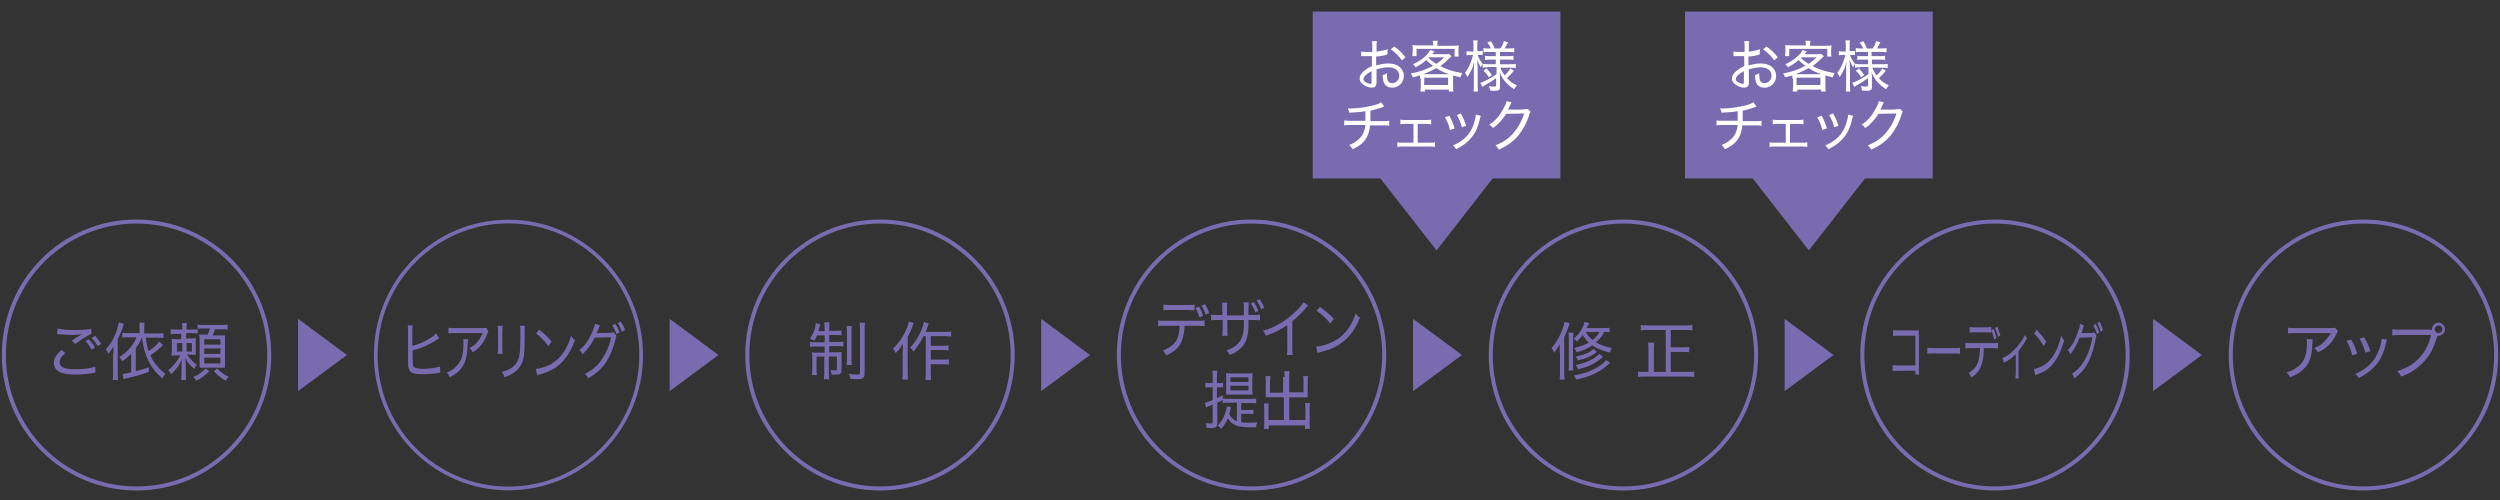 <?xml version="1.0" encoding="utf-8"?>
<!-- Generator: Adobe Illustrator 24.0.1, SVG Export Plug-In . SVG Version: 6.00 Build 0)  -->
<svg version="1.1" id="レイヤー_1" xmlns="http://www.w3.org/2000/svg" xmlns:xlink="http://www.w3.org/1999/xlink" x="0px"
	 y="0px" viewBox="0 0 650 130" style="enable-background:new 0 0 650 130;" xml:space="preserve">
<rect x="0" y="0" width="650" height="130" fill="#333333" stroke="none"/>
<style type="text/css">
	.st0{fill:#231815;}
	.st1{fill:url(#SVGID_1_);}
	.st2{fill:#C6000B;}
	.st3{fill-rule:evenodd;clip-rule:evenodd;fill:#6F8F65;}
	.st4{fill-rule:evenodd;clip-rule:evenodd;fill:#A6C6AF;}
	.st5{fill-rule:evenodd;clip-rule:evenodd;fill:#7AA197;}
	.st6{fill-rule:evenodd;clip-rule:evenodd;fill:#638AA4;}
	.st7{fill-rule:evenodd;clip-rule:evenodd;fill:#335F69;}
	.st8{fill-rule:evenodd;clip-rule:evenodd;fill:#DBC2C7;}
	.st9{fill-rule:evenodd;clip-rule:evenodd;fill:#EDBF62;}
	.st10{fill-rule:evenodd;clip-rule:evenodd;fill:#C9A7AF;}
	.st11{fill-rule:evenodd;clip-rule:evenodd;fill:#CCD2B2;}
	.st12{fill-rule:evenodd;clip-rule:evenodd;fill:#BDAA62;}
	.st13{fill-rule:evenodd;clip-rule:evenodd;fill:#456D73;}
	.st14{fill-rule:evenodd;clip-rule:evenodd;fill:#ECB642;}
	.st15{fill-rule:evenodd;clip-rule:evenodd;fill:#85999B;}
	.st16{fill-rule:evenodd;clip-rule:evenodd;fill:#61588C;}
	.st17{fill-rule:evenodd;clip-rule:evenodd;fill:#92A886;}
	.st18{fill-rule:evenodd;clip-rule:evenodd;fill:#A996AA;}
	.st19{fill-rule:evenodd;clip-rule:evenodd;fill:#B66D69;}
	.st20{fill-rule:evenodd;clip-rule:evenodd;fill:#C2DAC8;}
	.st21{fill-rule:evenodd;clip-rule:evenodd;fill:#D6BAC1;}
	.st22{fill-rule:evenodd;clip-rule:evenodd;fill:#EFC289;}
	.st23{fill-rule:evenodd;clip-rule:evenodd;fill:#F6DBB2;}
	.st24{fill-rule:evenodd;clip-rule:evenodd;fill:#59839E;}
	.st25{fill-rule:evenodd;clip-rule:evenodd;fill:#B26866;}
	.st26{fill-rule:evenodd;clip-rule:evenodd;fill:#E4CACF;}
	.st27{fill-rule:evenodd;clip-rule:evenodd;fill:#BD706A;}
	.st28{fill-rule:evenodd;clip-rule:evenodd;fill:#B77271;}
	.st29{fill-rule:evenodd;clip-rule:evenodd;fill:#E1B2B1;}
	.st30{fill-rule:evenodd;clip-rule:evenodd;fill:#EAB97A;}
	.st31{fill-rule:evenodd;clip-rule:evenodd;fill:#A6727E;}
	.st32{fill-rule:evenodd;clip-rule:evenodd;fill:#F7D4A9;}
	.st33{fill-rule:evenodd;clip-rule:evenodd;fill:#F3CF99;}
	.st34{fill-rule:evenodd;clip-rule:evenodd;fill:#E4AE6E;}
	.st35{fill-rule:evenodd;clip-rule:evenodd;fill:#DDA766;}
	.st36{fill-rule:evenodd;clip-rule:evenodd;fill:#B9C198;}
	.st37{fill-rule:evenodd;clip-rule:evenodd;fill:#C8E0CF;}
	.st38{fill-rule:evenodd;clip-rule:evenodd;fill:#829A6E;}
	.st39{fill-rule:evenodd;clip-rule:evenodd;fill:#C2C8A3;}
	.st40{fill-rule:evenodd;clip-rule:evenodd;fill:#EDCAA0;}
	.st41{fill-rule:evenodd;clip-rule:evenodd;fill:#FBF7F7;}
	.st42{fill-rule:evenodd;clip-rule:evenodd;fill:#2E6384;}
	.st43{fill-rule:evenodd;clip-rule:evenodd;fill:#EAD5B8;}
	.st44{fill-rule:evenodd;clip-rule:evenodd;fill:#B8D3C1;}
	.st45{fill-rule:evenodd;clip-rule:evenodd;fill:#769195;}
	.st46{fill-rule:evenodd;clip-rule:evenodd;fill:#FFFBFB;}
	.st47{fill-rule:evenodd;clip-rule:evenodd;fill:#F8ECE0;}
	.st48{fill-rule:evenodd;clip-rule:evenodd;fill:#F5DB9A;}
	.st49{fill-rule:evenodd;clip-rule:evenodd;fill:#ECB951;}
	.st50{fill-rule:evenodd;clip-rule:evenodd;fill:#E2C794;}
	.st51{fill-rule:evenodd;clip-rule:evenodd;fill:#C7B26F;}
	.st52{fill-rule:evenodd;clip-rule:evenodd;fill:#D0B885;}
	.st53{fill-rule:evenodd;clip-rule:evenodd;fill:#D5D7B7;}
	.st54{fill-rule:evenodd;clip-rule:evenodd;fill:#8BA179;}
	.st55{fill-rule:evenodd;clip-rule:evenodd;fill:#3F6C3A;}
	.st56{fill-rule:evenodd;clip-rule:evenodd;fill:#99BFA6;}
	.st57{fill-rule:evenodd;clip-rule:evenodd;fill:#8BB39E;}
	.st58{fill-rule:evenodd;clip-rule:evenodd;fill:#6B6293;}
	.st59{fill-rule:evenodd;clip-rule:evenodd;fill:#766E9D;}
	.st60{fill-rule:evenodd;clip-rule:evenodd;fill:#D4B5B9;}
	.st61{fill-rule:evenodd;clip-rule:evenodd;fill:#C6A1AA;}
	.st62{fill-rule:evenodd;clip-rule:evenodd;fill:#C799A0;}
	.st63{fill-rule:evenodd;clip-rule:evenodd;fill:#EFCBC9;}
	.st64{fill-rule:evenodd;clip-rule:evenodd;fill:#F3D1CD;}
	.st65{fill-rule:evenodd;clip-rule:evenodd;fill:#EDC2B6;}
	.st66{fill-rule:evenodd;clip-rule:evenodd;fill:#C78C8F;}
	.st67{fill-rule:evenodd;clip-rule:evenodd;fill:#B26A6A;}
	.st68{fill-rule:evenodd;clip-rule:evenodd;fill:#4E7647;}
	.st69{fill-rule:evenodd;clip-rule:evenodd;fill:#638759;}
	.st70{fill-rule:evenodd;clip-rule:evenodd;fill:#588052;}
	.st71{fill-rule:evenodd;clip-rule:evenodd;fill:#F6D8AA;}
	.st72{fill-rule:evenodd;clip-rule:evenodd;fill:#E3CF9A;}
	.st73{fill-rule:evenodd;clip-rule:evenodd;fill:#E3B178;}
	.st74{fill-rule:evenodd;clip-rule:evenodd;fill:#46708A;}
	.st75{fill-rule:evenodd;clip-rule:evenodd;fill:#F6D2A2;}
	.st76{fill-rule:evenodd;clip-rule:evenodd;fill:#C9CFA9;}
	.st77{fill-rule:evenodd;clip-rule:evenodd;fill:#E3C5C7;}
	.st78{fill-rule:evenodd;clip-rule:evenodd;fill:#F7E1B8;}
	.st79{fill-rule:evenodd;clip-rule:evenodd;fill:#B2848C;}
	.st80{fill-rule:evenodd;clip-rule:evenodd;fill:#F1C792;}
	.st81{fill-rule:evenodd;clip-rule:evenodd;fill:#EAB981;}
	.st82{fill-rule:evenodd;clip-rule:evenodd;fill:#524D81;}
	.st83{fill-rule:evenodd;clip-rule:evenodd;fill:#FEF3E6;}
	.st84{fill-rule:evenodd;clip-rule:evenodd;fill:#F7E6CF;}
	.st85{fill-rule:evenodd;clip-rule:evenodd;fill:#E3B684;}
	.st86{fill-rule:evenodd;clip-rule:evenodd;fill:#D8DBC2;}
	.st87{fill-rule:evenodd;clip-rule:evenodd;fill:#FFFBF7;}
	.st88{fill-rule:evenodd;clip-rule:evenodd;fill:#E7BF8B;}
	.st89{fill-rule:evenodd;clip-rule:evenodd;fill:#CCAFB8;}
	.st90{fill-rule:evenodd;clip-rule:evenodd;fill:#EDDAC4;}
	.st91{fill-rule:evenodd;clip-rule:evenodd;fill:#477797;}
	.st92{fill-rule:evenodd;clip-rule:evenodd;fill:#FFFFFC;}
	.st93{fill-rule:evenodd;clip-rule:evenodd;fill:#E7C4B8;}
	.st94{fill-rule:evenodd;clip-rule:evenodd;fill:#A05353;}
	.st95{fill-rule:evenodd;clip-rule:evenodd;fill:#F0D3AB;}
	.st96{fill-rule:evenodd;clip-rule:evenodd;fill:#C5B7A2;}
	.st97{fill-rule:evenodd;clip-rule:evenodd;fill:#F6F5F2;}
	.st98{fill-rule:evenodd;clip-rule:evenodd;fill:#8D383C;}
	.st99{fill-rule:evenodd;clip-rule:evenodd;fill:#F2D8A9;}
	.st100{fill-rule:evenodd;clip-rule:evenodd;fill:#F2D188;}
	.st101{fill-rule:evenodd;clip-rule:evenodd;fill:#4D436F;}
	.st102{fill-rule:evenodd;clip-rule:evenodd;fill:#964648;}
	.st103{fill-rule:evenodd;clip-rule:evenodd;fill:#F1D1A2;}
	.st104{fill-rule:evenodd;clip-rule:evenodd;fill:#CEAAB1;}
	.st105{fill-rule:evenodd;clip-rule:evenodd;fill:#A96161;}
	.st106{fill-rule:evenodd;clip-rule:evenodd;fill:#EAB26D;}
	.st107{fill-rule:evenodd;clip-rule:evenodd;fill:#E8D0A6;}
	.st108{fill-rule:evenodd;clip-rule:evenodd;fill:#DEAB73;}
	.st109{fill-rule:evenodd;clip-rule:evenodd;fill:#D69B74;}
	.st110{fill-rule:evenodd;clip-rule:evenodd;fill:#EDDFD4;}
	.st111{fill-rule:evenodd;clip-rule:evenodd;fill:#617876;}
	.st112{fill-rule:evenodd;clip-rule:evenodd;fill:#7B2729;}
	.st113{fill-rule:evenodd;clip-rule:evenodd;fill:#832C2E;}
	.st114{fill-rule:evenodd;clip-rule:evenodd;fill:#EAE9E5;}
	.st115{fill-rule:evenodd;clip-rule:evenodd;fill:#CD8B6E;}
	.st116{fill-rule:evenodd;clip-rule:evenodd;fill:#E1BA91;}
	.st117{fill-rule:evenodd;clip-rule:evenodd;fill:#D0C190;}
	.st118{fill-rule:evenodd;clip-rule:evenodd;fill:#ECBA92;}
	.st119{fill-rule:evenodd;clip-rule:evenodd;fill:#DEAC81;}
	.st120{fill-rule:evenodd;clip-rule:evenodd;fill:#D4C8A1;}
	.st121{fill-rule:evenodd;clip-rule:evenodd;fill:#ACB48D;}
	.st122{fill-rule:evenodd;clip-rule:evenodd;fill:#ACA576;}
	.st123{fill-rule:evenodd;clip-rule:evenodd;fill:#838956;}
	.st124{fill-rule:evenodd;clip-rule:evenodd;fill:#5A7F8D;}
	.st125{fill-rule:evenodd;clip-rule:evenodd;fill:#D8CAB3;}
	.st126{fill-rule:evenodd;clip-rule:evenodd;fill:#2A5B2F;}
	.st127{fill-rule:evenodd;clip-rule:evenodd;fill:#E7C7A4;}
	.st128{fill-rule:evenodd;clip-rule:evenodd;fill:#9088AD;}
	.st129{fill-rule:evenodd;clip-rule:evenodd;fill:#7A9A75;}
	.st130{fill-rule:evenodd;clip-rule:evenodd;fill:#FDF7F0;}
	.st131{fill-rule:evenodd;clip-rule:evenodd;fill:#ACB0AA;}
	.st132{fill-rule:evenodd;clip-rule:evenodd;fill:#3A3262;}
	.st133{fill-rule:evenodd;clip-rule:evenodd;fill:#695672;}
	.st134{fill-rule:evenodd;clip-rule:evenodd;fill:#8E7892;}
	.st135{fill-rule:evenodd;clip-rule:evenodd;fill:#443769;}
	.st136{fill-rule:evenodd;clip-rule:evenodd;fill:#F6D4D1;}
	.st137{fill-rule:evenodd;clip-rule:evenodd;fill:#D9A693;}
	.st138{fill-rule:evenodd;clip-rule:evenodd;fill:#FFFFFF;}
	.st139{fill-rule:evenodd;clip-rule:evenodd;fill:#ADB8C1;}
	.st140{fill-rule:evenodd;clip-rule:evenodd;fill:#B46252;}
	.st141{fill-rule:evenodd;clip-rule:evenodd;fill:#D8A3A3;}
	.st142{fill:url(#SVGID_2_);}
	.st143{opacity:0.5;}
	.st144{fill:#6EBA44;}
	.st145{opacity:0.8;fill:url(#SVGID_3_);}
	.st146{fill:#FFFFFF;}
	.st147{opacity:0.8;fill:url(#SVGID_4_);}
	.st148{opacity:0.8;fill:url(#SVGID_5_);}
	.st149{clip-path:url(#SVGID_6_);}
	.st150{opacity:0.7;fill:#FFFFFF;}
	.st151{fill:#595757;}
	.st152{fill:#FFFFFF;stroke:#E63182;stroke-width:0.132;}
	.st153{fill:#FFFFFF;stroke:#FFFFFF;stroke-width:6.143200e-02;}
	.st154{fill:#E63182;}
	.st155{fill:#221815;}
	.st156{fill:none;stroke:#E63182;stroke-width:8.776000e-02;}
	.st157{fill:none;stroke:#595757;stroke-width:4.622700e-02;}
	.st158{clip-path:url(#SVGID_7_);}
	.st159{fill:#F39700;}
	.st160{fill:none;stroke:#595757;stroke-width:4.975400e-02;}
	.st161{fill:#944000;}
	.st162{fill:none;stroke:#944000;stroke-width:9.950700e-02;}
	.st163{fill:none;stroke:#B5B5B6;stroke-width:8.776000e-02;}
	.st164{clip-path:url(#SVGID_8_);}
	.st165{fill:none;}
	.st166{fill:none;stroke:#FFFFFF;stroke-width:0.102;}
	.st167{fill:none;stroke:#FFFFFF;stroke-width:8.622400e-02;}
	.st168{clip-path:url(#SVGID_9_);}
	.st169{fill:#6B4800;}
	.st170{clip-path:url(#SVGID_10_);}
	.st171{fill:#0081CC;}
	.st172{fill:none;stroke:#00A0E9;stroke-width:0.145;}
	.st173{fill:none;stroke:#0081CC;stroke-width:8.776000e-02;}
	.st174{fill:none;stroke:#221815;stroke-width:8.180300e-02;}
	.st175{fill:url(#SVGID_12_);}
	.st176{clip-path:url(#SVGID_13_);fill:url(#SVGID_14_);}
	.st177{fill:url(#SVGID_15_);}
	.st178{fill:url(#SVGID_16_);}
	.st179{fill:url(#SVGID_17_);}
	.st180{fill:url(#SVGID_18_);}
	.st181{fill:url(#SVGID_19_);}
	.st182{fill:url(#SVGID_20_);}
	.st183{fill:url(#SVGID_21_);}
	.st184{clip-path:url(#SVGID_22_);fill:url(#SVGID_23_);}
	.st185{fill:url(#SVGID_24_);}
	.st186{fill:url(#SVGID_25_);}
	.st187{fill:url(#SVGID_26_);}
	.st188{fill:url(#SVGID_27_);}
	.st189{fill:url(#SVGID_28_);}
	.st190{fill:url(#SVGID_29_);}
	.st191{fill:url(#SVGID_30_);}
	.st192{fill:url(#SVGID_31_);}
	.st193{fill:url(#SVGID_32_);}
	.st194{fill:url(#SVGID_33_);}
	.st195{fill:url(#SVGID_34_);}
	.st196{clip-path:url(#SVGID_35_);fill:url(#SVGID_36_);}
	.st197{clip-path:url(#SVGID_37_);}
	.st198{fill:none;stroke:#DCDDDD;stroke-width:0.309;}
	.st199{fill:#3F3B3A;}
	.st200{fill:#BC1B21;}
	.st201{fill:url(#SVGID_39_);}
	.st202{fill:none;stroke:#6EB944;}
	.st203{fill:#6EB944;}
	.st204{fill:#A8CF6A;}
	.st205{fill:#796BAF;}
	.st206{fill:#9A8EC3;}
	.st207{fill:#E9609E;}
	.st208{fill:#EE87B3;}
	.st209{fill:none;stroke:#796BAF;stroke-width:1.052;}
	.st210{fill:none;stroke:#796BAF;stroke-width:0.969;}
	.st211{fill:none;stroke:#E9609E;}
</style>
<path class="st209" d="M70,92.3c0,19.2-15.4,34.7-34.5,34.7S1,111.5,1,92.3c0-19.2,15.4-34.7,34.5-34.7S70,73.2,70,92.3z"/>
<g>
	<path class="st210" d="M166.7,92.3c0,19.2-15.4,34.7-34.5,34.7c-19.1,0-34.5-15.5-34.5-34.7c0-19.2,15.4-34.7,34.5-34.7
		C151.2,57.6,166.7,73.2,166.7,92.3z"/>
	<g>
		<g>
			<path class="st205" d="M107.3,89.9c1.3-0.3,2.7-0.9,4.1-1.7c1-0.6,1.6-1,2-1.5l0.8,1.3c-0.2,0.1-0.3,0.1-0.6,0.3
				c-1.2,0.8-2.5,1.5-3.8,2c-0.9,0.3-1.3,0.5-2.5,0.8v2.3c0,0,0,0.1,0,0.1c0,0,0,0.1,0,0.2c0,1.1,0.1,1.5,0.3,1.7
				c0.3,0.3,1.1,0.5,2.5,0.5c0.8,0,2.1-0.1,3-0.3c0.6-0.1,0.8-0.1,1.3-0.3l0.1,1.6c-0.2,0-0.2,0-0.6,0.1c-1.4,0.2-3,0.3-4.2,0.3
				c-1.6,0-2.5-0.2-3-0.7c-0.3-0.3-0.5-0.8-0.6-1.6c0-0.3,0-0.6,0-1.4v-7.4c0-0.8,0-1.2-0.1-1.6h1.3c-0.1,0.5-0.1,0.9-0.1,1.6V89.9z
				"/>
			<path class="st205" d="M121.7,88.2c0,0.3,0,0.3-0.1,1.2c-0.1,2.8-0.4,4.4-1.3,5.8c-0.8,1.3-1.8,2.1-3.4,2.9
				c-0.2-0.6-0.4-0.8-0.7-1.3c1.1-0.4,1.7-0.8,2.4-1.5c1.4-1.4,1.9-3,1.9-6.2c0-0.5,0-0.6-0.1-0.9H121.7z M127,86.1
				c-0.1,0.2-0.2,0.3-0.3,0.7c-0.9,2.3-2.1,3.8-3.8,4.8c-0.3-0.5-0.4-0.7-0.8-1.1c0.9-0.5,1.4-0.8,2-1.6c0.6-0.7,1-1.4,1.4-2.3h-7.3
				c-0.8,0-1.1,0-1.6,0.1v-1.5c0.5,0.1,0.8,0.1,1.6,0.1h7c0.8,0,0.9,0,1.2-0.1L127,86.1z"/>
			<path class="st205" d="M130.7,84.7c0,0.4-0.1,0.9-0.1,1.6v4c0,0.8,0,1.2,0.1,1.7h-1.3c0.1-0.5,0.1-0.9,0.1-1.7v-4
				c0-0.8,0-1.1-0.1-1.6H130.7z M136.5,84.7c-0.1,0.4-0.1,0.7-0.1,1.6v1.9c0,2.6-0.1,4.1-0.3,5c-0.4,1.6-1.2,2.8-2.5,3.7
				c-0.6,0.4-1.3,0.8-2.4,1.2c-0.2-0.6-0.3-0.8-0.7-1.4c1.4-0.4,2.1-0.7,2.8-1.3c1.3-1.1,1.7-2.1,1.9-4.4c0-0.7,0.1-1.1,0.1-2.9
				v-1.8c0-1,0-1.2-0.1-1.6H136.5z"/>
			<path class="st205" d="M139.3,95.9c1.1,0,2.6-0.6,3.9-1.2c2.5-1.4,4.2-3.8,5.3-7.4c0.4,0.6,0.5,0.8,1,1.1
				c-1.1,2.9-2.3,4.9-4.1,6.4c-1.3,1.2-2.8,1.9-4.9,2.5c-0.4,0.1-0.5,0.1-0.8,0.3L139.3,95.9z M140.2,85.7c1.5,1.2,2.3,2,3.2,3.1
				l-0.8,1.2c-1-1.3-2-2.4-3.2-3.3L140.2,85.7z"/>
			<path class="st205" d="M160.3,87.3c-0.1,0.2-0.1,0.2-0.2,0.7c-0.6,2.4-1.5,4.6-2.6,6.3c-1.2,1.7-2.7,3-4.6,4.1
				c-0.2-0.6-0.4-0.8-0.8-1.2c2-1,3.4-2.2,4.6-4.1c1-1.5,1.8-3.3,2.2-5.4l-4.3,0.1c-0.8,1.7-1.9,3.1-3.1,4.3c-0.3-0.5-0.4-0.7-0.9-1
				c1.4-1.2,2.4-2.5,3.3-4.6c0.5-1.1,0.7-1.8,0.8-2.3l1.3,0.4c-0.1,0.2-0.1,0.2-0.3,0.6c-0.3,0.8-0.4,1.1-0.6,1.4c0.1,0,0.1,0,0.3,0
				c0.1,0,0.1,0,0.2,0c2,0,3.1-0.1,3.4-0.1c0.3,0,0.4,0,0.6-0.1L160.3,87.3z M160,84.2c0.5,0.8,0.8,1.3,1.1,2.2l-0.8,0.5
				c-0.3-0.8-0.6-1.5-1.1-2.3L160,84.2z M161.4,83.6c0.5,0.8,0.8,1.3,1.1,2.2l-0.8,0.5c-0.3-0.8-0.6-1.5-1.1-2.3L161.4,83.6z"/>
		</g>
	</g>
</g>
<path class="st209" d="M263.3,92.3c0,19.2-15.4,34.7-34.5,34.7c-19.1,0-34.5-15.5-34.5-34.7c0-19.2,15.4-34.7,34.5-34.7
	C247.8,57.6,263.3,73.2,263.3,92.3z"/>
<g>
	<g>
		<path class="st205" d="M212.5,87.1c-0.3,0.7-0.4,0.9-0.8,1.5c-0.4-0.2-0.7-0.4-1.1-0.6c0.7-1,1.1-1.9,1.4-3.1
			c0.1-0.4,0.1-0.7,0.1-0.9l1.2,0.3c-0.1,0.2-0.1,0.5-0.3,0.9c-0.1,0.3-0.1,0.5-0.2,0.9h1.6v-0.6c0-0.8,0-1.2-0.1-1.7h1.4
			c-0.1,0.4-0.1,0.8-0.1,1.6V86h1.6c0.8,0,1.2,0,1.6-0.1v1.3c-0.4-0.1-0.8-0.1-1.6-0.1h-1.6v1.8h2.2c0.6,0,1.1,0,1.5-0.1v1.3
			c-0.4-0.1-0.8-0.1-1.5-0.1h-2.2v1.6h1.7c0.6,0,1,0,1.5-0.1c0,0.5,0,0.8,0,1.5v3.3c0,0.9-0.4,1.1-1.7,1.1c-0.1,0-0.2,0-0.9,0
			c0-0.5-0.1-0.8-0.2-1.2c0.3,0,0.7,0.1,0.9,0.1c0.6,0,0.7,0,0.7-0.3v-3.3h-2.1v4.1c0,0.9,0,1.4,0.1,1.8h-1.4c0.1-0.6,0.1-1,0.1-1.8
			v-4.1h-2v3.1c0,0.8,0,1.2,0.1,1.7h-1.3c0.1-0.4,0.1-0.7,0.1-1.7v-2.7c0-0.6,0-1.1-0.1-1.5c0.5,0.1,1,0.1,1.6,0.1h1.7v-1.6h-2.2
			c-0.7,0-1.2,0-1.6,0.1v-1.3c0.4,0.1,0.8,0.1,1.5,0.1h2.3v-1.8H212.5z M221.5,84.8c-0.1,0.4-0.1,0.9-0.1,1.8v6.5
			c0,1.1,0,1.4,0.1,1.8h-1.4c0.1-0.4,0.1-0.8,0.1-1.8v-6.5c0-0.9,0-1.3-0.1-1.8H221.5z M224.9,83.8c-0.1,0.5-0.1,1-0.1,2V97
			c0,1.3-0.4,1.6-2,1.6c-0.4,0-0.9,0-1.7-0.1c-0.1-0.5-0.1-0.8-0.4-1.3c0.8,0.1,1.5,0.2,2.1,0.2c0.6,0,0.8-0.1,0.8-0.5V85.9
			c0-1,0-1.5-0.1-2H224.9z"/>
		<path class="st205" d="M237.6,84c-0.2,0.4-0.3,0.6-0.4,0.9c-0.3,0.9-0.5,1.4-1.2,2.7v9.1c0,0.7,0,1.5,0.1,2h-1.5
			c0.1-0.7,0.1-1.2,0.1-2v-5.3c0-0.6,0-0.9,0.1-2c-0.6,0.9-1.1,1.6-1.9,2.4c-0.3-0.6-0.3-0.6-0.7-1.2c1.4-1.3,2.5-2.9,3.4-4.8
			c0.4-0.9,0.6-1.5,0.7-2.2L237.6,84z M240.1,87.4c-0.7,1.5-1.6,2.8-2.6,4c-0.4-0.5-0.4-0.6-0.9-1c1.3-1.3,2.1-2.7,2.9-4.4
			c0.4-1,0.6-1.8,0.7-2.3l1.3,0.4c-0.1,0.3-0.2,0.4-0.3,0.8c-0.2,0.7-0.3,0.9-0.5,1.4h5c0.7,0,1.1,0,1.6-0.1v1.3
			c-0.4,0-0.9-0.1-1.6-0.1H242v2.5h3.1c0.6,0,1,0,1.5-0.1v1.3c-0.5-0.1-0.9-0.1-1.5-0.1H242v2.5h3.2c0.6,0,1.1,0,1.5-0.1v1.4
			c-0.5-0.1-0.9-0.1-1.5-0.1H242V97c0,0.9,0,1.4,0.1,1.8h-1.5c0.1-0.4,0.1-0.9,0.1-1.8v-9.6H240.1z"/>
	</g>
</g>
<g>
	<g>
		<path class="st205" d="M24.8,96.9c-0.2,0-0.3,0-0.6,0.1c-1.6,0.2-3,0.4-4.4,0.4c-1.7,0-3.1-0.2-3.9-0.5c-1.3-0.5-1.9-1.4-1.9-2.6
			c0-1.1,0.6-2.1,2-3.3l1,0.8c-1.1,0.9-1.5,1.6-1.5,2.4c0,0.7,0.5,1.2,1.3,1.5c0.6,0.2,1.7,0.3,3,0.3c2,0,4-0.3,5-0.7L24.8,96.9z
			 M15,85.4c1.1,0.3,2.5,0.4,4.4,0.4c2.1,0,3.4-0.1,4.3-0.3l0.1,1.3c-1,0.4-2.5,1.4-4.2,2.6l-1-0.8c1.1-0.7,1.4-0.9,2-1.3
			c0.2-0.1,0.2-0.1,0.4-0.2c0.1-0.1,0.1-0.1,0.3-0.2c-1,0.1-1.5,0.2-2.4,0.2c-1.1,0-2.5-0.1-3.5-0.2c-0.3,0-0.3,0-0.6,0L15,85.4z
			 M23.1,88.2c0.7,0.8,1.1,1.2,1.6,2.2l-0.9,0.5c-0.5-0.9-0.9-1.5-1.6-2.2L23.1,88.2z M24.7,87.3c0.7,0.8,1.1,1.3,1.6,2.1L25.4,90
			c-0.5-0.9-0.9-1.4-1.6-2.1L24.7,87.3z"/>
		<path class="st205" d="M29.5,92c0-0.6,0-1.2,0-1.9c-0.5,0.9-0.8,1.3-1.3,1.9c-0.2-0.5-0.4-0.8-0.7-1.2c1.2-1.2,2.1-2.8,2.8-4.7
			c0.3-0.9,0.5-1.7,0.6-2.3l1.3,0.4c-0.1,0.2-0.1,0.4-0.2,0.7c-0.4,1.2-0.7,1.9-1.4,3.4v8.6c0,0.7,0,1.4,0.1,1.9h-1.4
			c0.1-0.6,0.1-1.1,0.1-2V92z M36.9,87.7c-0.4,1.1-0.7,1.6-1.6,2.8v6c1.2-0.3,1.8-0.5,3.4-1l0,1.2c-1.4,0.5-2.2,0.7-3.5,1.1
			c-0.3,0.1-0.3,0.1-1.7,0.4c-0.3,0.1-0.3,0.1-0.7,0.2c-0.5,0.1-0.5,0.1-0.7,0.2l-0.2-1.4c0.5,0,0.9-0.1,2.2-0.4V92
			c-0.8,0.8-1.2,1.2-2.3,1.9c-0.2-0.4-0.4-0.7-0.8-1.1c2-1.1,3.7-3.1,4.5-5.1h-2.1c-0.7,0-1.1,0-1.6,0.1v-1.3
			c0.4,0.1,0.9,0.1,1.6,0.1h2.9v-1.5c0-0.6,0-0.9-0.1-1.2h1.4c-0.1,0.4-0.1,0.7-0.1,1.3v1.5h3.3c0.8,0,1.3,0,1.7-0.1v1.3
			c-0.5-0.1-1.1-0.1-1.7-0.1h-2.9c0.2,1.4,0.4,2.5,0.7,3.5c1.4-0.9,2-1.5,2.8-2.5l1,0.9c-1.1,1.1-2,1.8-3.3,2.7
			c0.9,2,2.1,3.4,3.9,4.8c-0.3,0.4-0.6,0.8-0.8,1.2C39,95.6,37.5,92.5,36.9,87.7L36.9,87.7z"/>
		<path class="st205" d="M51.4,86.7c-0.4,0-0.8-0.1-1.5-0.1h-1.5v1.4h1.1c0.7,0,1,0,1.4-0.1c0,0.4,0,0.6,0,1.3v1.8
			c0,0.7,0,0.9,0,1.3c-0.4,0-0.8-0.1-1.4-0.1h-0.9c0.8,1.1,1.5,1.8,2.6,2.7c-0.3,0.4-0.5,0.6-0.7,1c-1.2-1-1.7-1.6-2.3-2.8
			c0,0.7,0.1,1.3,0.1,1.8V97c0,0.9,0,1.3,0.1,1.8h-1.3c0.1-0.5,0.1-0.9,0.1-1.8v-1.9c0-0.6,0-0.7,0.1-1.7c-0.7,1.6-1.5,2.7-2.8,3.9
			c-0.2-0.5-0.4-0.7-0.8-1c1.3-1,2.3-2.3,3.2-3.9h-0.9c-0.6,0-1,0-1.4,0.1c0-0.4,0.1-0.8,0.1-1.4v-1.6c0-0.6,0-1-0.1-1.4
			c0.4,0,0.8,0.1,1.5,0.1h1v-1.4H46c-0.8,0-1.2,0-1.6,0.1v-1.3c0.5,0.1,0.8,0.1,1.6,0.1h1.4v-0.1c0-0.8,0-1.2-0.1-1.6h1.3
			c-0.1,0.4-0.1,0.8-0.1,1.6v0.1H50c0.7,0,1,0,1.4,0v-1.3c0.5,0.1,0.9,0.1,1.6,0.1h4.5c0.8,0,1.2,0,1.7-0.1v1.3
			c-0.5-0.1-0.8-0.1-1.7-0.1h-1.6c-0.2,0.7-0.4,1.1-0.6,1.6H57c0.8,0,1.2,0,1.5,0c0,0.4,0,0.9,0,1.5V94c0,0.6,0,1.1,0,1.6
			c-0.5,0-0.9,0-1.4,0h-3.8c-0.6,0-1,0-1.4,0c0-0.5,0-0.9,0-1.5v-5.5c0-0.7,0-1.1-0.1-1.6c0.4,0,0.7,0,1.4,0h0.8
			c0.2-0.6,0.4-1.1,0.6-1.6h-1.9c-0.6,0-1,0-1.3,0.1V86.7z M46,89.2v2.2h1.4v-2.2H46z M48.5,91.4h1.4v-2.2h-1.4V91.4z M54.4,96.5
			c-1.3,1.3-2,1.8-3.4,2.5c-0.2-0.4-0.4-0.7-0.8-1c0.9-0.3,1.3-0.5,1.9-1c0.6-0.4,0.8-0.6,1.4-1.2L54.4,96.5z M53.1,89.6h4.2v-1.4
			h-4.2V89.6z M53.1,92h4.2v-1.4h-4.2V92z M53.1,94.5h4.2V93h-4.2V94.5z M56.5,95.8c0.9,1,1.6,1.5,3,2.2c-0.4,0.3-0.5,0.5-0.8,1
			c-1.4-0.8-2.1-1.4-3.1-2.5L56.5,95.8z"/>
	</g>
</g>
<g>
	<g>
		<path class="st205" d="M405.5,91.7c0-0.9,0-1.5,0-2.3c-0.4,0.9-0.7,1.4-1.4,2.3c-0.2-0.5-0.5-0.9-0.7-1.2c1.6-1.8,3-4.7,3.4-6.8
			l1.3,0.3c-0.1,0.2-0.1,0.3-0.2,0.7c-0.3,1-0.7,1.9-1.2,3v9c0,1,0,1.4,0.1,2h-1.3c0.1-0.6,0.1-1.1,0.1-2V91.7z M409.1,86.6
			c0,0.4-0.1,0.7-0.1,1.4v6.6c0,0.9,0,1.3,0.1,1.7h-1.3c0.1-0.5,0.1-0.9,0.1-1.7V88c0-0.7,0-1-0.1-1.5H409.1z M418.7,86.4
			c-0.5-0.1-0.9-0.1-1.6-0.1c-0.6,1.2-1.2,1.9-2.2,2.7c1.2,0.7,2.4,1.1,4.2,1.5c-0.2,0.4-0.4,0.7-0.5,1.2c-2.2-0.6-3.4-1.1-4.6-1.9
			c-1.2,0.8-2.3,1.3-4.1,1.8c-0.2-0.4-0.2-0.6-0.6-1.1c1.6-0.4,2.6-0.8,3.8-1.4c-0.7-0.6-1.1-1.2-1.6-2c-0.5,0.7-0.9,1.1-1.5,1.7
			c-0.2-0.3-0.5-0.5-0.9-0.7c1.5-1.3,2.4-2.6,2.9-4.4l1.2,0.3c-0.4,0.7-0.5,1-0.7,1.3h4.3c0.9,0,1.3,0,1.7-0.1V86.4z M418.7,94.4
			c-0.2,0.1-0.3,0.2-0.7,0.5c-1,0.9-2.3,1.7-3.5,2.3c-1.3,0.6-2.6,1-4.7,1.5c-0.2-0.4-0.3-0.7-0.6-1.1c2.5-0.4,4.5-1.1,6.3-2.2
			c0.9-0.6,1.7-1.2,2.1-1.8L418.7,94.4z M415.2,91.5c-0.2,0.1-0.2,0.1-0.5,0.4c-1,0.7-2.5,1.4-4.4,1.8c-0.2-0.4-0.4-0.7-0.6-1
			c2.1-0.4,3.8-1.1,4.6-2L415.2,91.5z M416.8,92.8c-2.2,1.8-3.6,2.5-6.5,3.2c-0.2-0.5-0.3-0.7-0.6-1.1c1.6-0.3,3-0.8,4.3-1.5
			c0.7-0.4,1.4-1,1.8-1.4L416.8,92.8z M412.3,86.3c0.5,0.9,1,1.5,1.8,2.1c0.8-0.7,1.3-1.2,1.8-2.1H412.3z"/>
		<path class="st205" d="M433.1,85.8h-4.6c-0.7,0-1.3,0-1.9,0.1v-1.4c0.5,0.1,1.1,0.1,1.9,0.1h9.6c0.8,0,1.3,0,1.9-0.1v1.4
			c-0.6-0.1-1.2-0.1-1.9-0.1h-3.7v4.5h3.1c0.8,0,1.3,0,1.7-0.1v1.4c-0.5-0.1-1-0.1-1.7-0.1h-3.1v5.2h4.1c0.8,0,1.4,0,2-0.1V98
			c-0.6-0.1-1.2-0.1-2-0.1h-10.6c-0.8,0-1.3,0-2,0.1v-1.4c0.5,0.1,1,0.1,2,0.1h0.7v-5.6c0-0.8,0-1.4-0.1-2h1.6
			c-0.1,0.6-0.1,1.1-0.1,2v5.6h3.1V85.8z"/>
	</g>
</g>
<g>
	<g>
		<path class="st205" d="M493.3,96.4c-0.7,0-0.9,0-1.2,0.1v-1.6c0.4,0.1,0.5,0.1,1.2,0.1h4.7v-7.7h-4.5c-0.7,0-0.9,0-1.3,0.1v-1.6
			c0.4,0.1,0.5,0.1,1.3,0.1h4.9c0.1,0,0.3,0,0.5,0c0,0.4,0,0.7,0,1.3v8.6c0,0.7,0,1.2,0.1,1.6h-1v-1H493.3z"/>
		<path class="st205" d="M501.1,90.4c0.3,0.1,0.7,0.1,1.4,0.1h5.7c0.8,0,1,0,1.4-0.1V92c-0.4-0.1-0.7-0.1-1.4-0.1h-5.7
			c-0.8,0-1.1,0-1.4,0.1V90.4z"/>
		<path class="st205" d="M515.8,90.5c0,0.5-0.1,1.2-0.1,1.9c-0.2,1.8-0.6,3.2-1.4,4.2c-0.5,0.6-1,1.1-1.8,1.6
			c-0.2-0.6-0.3-0.8-0.6-1.3c1.3-0.7,2.1-1.7,2.5-3.1c0.2-0.8,0.4-2,0.4-3.3h-2.6c-0.6,0-0.9,0-1.2,0.1v-1.5
			c0.4,0.1,0.7,0.1,1.3,0.1h5.9c0.6,0,0.9,0,1.3-0.1v1.5c-0.3,0-0.7-0.1-1.3-0.1H515.8z M512,85c0.3,0.1,0.6,0.1,1.3,0.1h3.1
			c0.7,0,0.9,0,1.3-0.1v1.5c-0.3,0-0.7-0.1-1.3-0.1h-3.1c-0.6,0-0.9,0-1.2,0.1V85z M518.5,88.3c-0.2-0.9-0.4-1.6-0.8-2.4l0.6-0.4
			c0.4,0.8,0.5,1.3,0.8,2.4L518.5,88.3z M519.5,87.6c-0.2-0.9-0.4-1.5-0.8-2.3l0.6-0.4c0.3,0.8,0.5,1.4,0.8,2.3L519.5,87.6z"/>
		<path class="st205" d="M527,88c-0.1,0.2-0.1,0.2-0.3,0.5c-0.5,0.9-1.2,1.9-1.9,2.8v5.5c0,0.8,0,1.2,0.1,1.6h-0.9
			c0-0.4,0.1-0.7,0.1-1.6v-4.7c-1,1-1.8,1.6-3.1,2.2c-0.1-0.5-0.2-0.7-0.4-1.2c1-0.4,1.6-0.8,2.4-1.5c1.1-0.9,2-2,2.9-3.4
			c0.3-0.5,0.4-0.7,0.6-1.1L527,88z"/>
		<path class="st205" d="M528.8,95.9c0.8,0,2-0.6,3-1.2c1.9-1.4,3.3-3.8,4.1-7.4c0.3,0.6,0.4,0.8,0.8,1.1c-0.8,2.9-1.8,4.9-3.1,6.4
			c-1,1.2-2.2,1.9-3.8,2.5c-0.3,0.1-0.4,0.1-0.6,0.3L528.8,95.9z M529.5,85.7c1.1,1.2,1.8,2,2.5,3.1l-0.6,1.2
			c-0.8-1.3-1.6-2.4-2.5-3.3L529.5,85.7z"/>
		<path class="st205" d="M545.1,87.3c-0.1,0.2-0.1,0.2-0.2,0.7c-0.4,2.4-1.2,4.6-2,6.3c-0.9,1.7-2.1,3-3.6,4.1
			c-0.2-0.6-0.3-0.8-0.6-1.2c1.5-1,2.6-2.2,3.6-4.1c0.8-1.5,1.4-3.3,1.7-5.4l-3.3,0.1c-0.7,1.7-1.4,3.1-2.4,4.3
			c-0.2-0.5-0.3-0.7-0.7-1c1.1-1.2,1.9-2.5,2.6-4.6c0.4-1.1,0.6-1.8,0.6-2.3l1,0.4c-0.1,0.2-0.1,0.2-0.2,0.6
			c-0.2,0.8-0.3,1.1-0.4,1.4c0.1,0,0.1,0,0.3,0c0.1,0,0.1,0,0.1,0c1.5,0,2.4,0,2.6-0.1c0.2,0,0.3,0,0.4-0.1L545.1,87.3z M544.9,84.2
			c0.4,0.8,0.6,1.3,0.9,2.2l-0.6,0.5c-0.2-0.8-0.5-1.5-0.9-2.3L544.9,84.2z M545.9,83.6c0.4,0.8,0.6,1.3,0.9,2.2l-0.6,0.5
			c-0.2-0.8-0.5-1.5-0.9-2.3L545.9,83.6z"/>
	</g>
</g>
<g>
	<g>
		<path class="st205" d="M308,84.7c0,0.5-0.1,1.2-0.2,1.9c-0.3,1.8-0.9,3.2-2,4.2c-0.7,0.6-1.4,1.1-2.6,1.6
			c-0.3-0.6-0.4-0.8-0.8-1.3c1.9-0.7,3.1-1.7,3.7-3.1c0.3-0.8,0.6-2,0.6-3.3h-3.8c-0.9,0-1.3,0-1.8,0.1v-1.5c0.6,0.1,1,0.1,1.8,0.1
			h8.5c0.9,0,1.3,0,1.8-0.1v1.5c-0.5,0-1-0.1-1.8-0.1H308z M302.5,79.2c0.5,0.1,0.9,0.1,1.8,0.1h4.5c1,0,1.3,0,1.8-0.1v1.5
			c-0.4,0-1.1-0.1-1.8-0.1h-4.5c-0.9,0-1.3,0-1.8,0.1V79.2z M311.9,82.5c-0.3-0.9-0.6-1.6-1.1-2.4l0.9-0.4c0.5,0.8,0.8,1.3,1.1,2.4
			L311.9,82.5z M313.5,81.8c-0.3-0.9-0.6-1.5-1.1-2.3l0.9-0.4c0.5,0.8,0.8,1.4,1.1,2.3L313.5,81.8z"/>
		<path class="st205" d="M323.4,81.9v-1.6c0-1.2,0-1.3-0.1-1.7h1.4c0,0.4,0,0.4-0.1,1.6c0,0.3,0,0.3,0,1.7h1.2c0.9,0,1.2,0,1.8-0.1
			v1.5c-0.5-0.1-0.9-0.1-1.8-0.1h-1.2c0,1.9,0,2.3-0.1,3c-0.2,2-0.8,3.4-2.1,4.5c-0.7,0.7-1.4,1.1-2.7,1.6c-0.2-0.5-0.4-0.7-0.8-1.2
			c1.4-0.5,2.3-1,3.1-1.9c0.9-1.1,1.3-2.2,1.4-4.5c0-0.4,0-0.5,0-1.5h-4.3v2.4c0,0.8,0,1.3,0.1,1.7h-1.4c0-0.4,0.1-0.9,0.1-1.7v-2.4
			h-1.2c-0.8,0-1.2,0-1.8,0.1v-1.5c0.6,0.1,0.9,0.1,1.8,0.1h1.1v-1.7c0-0.6,0-1.2-0.1-1.5h1.4c-0.1,0.4-0.1,0.9-0.1,1.5v1.8H323.4z
			 M326,78.5c0.5,0.8,0.8,1.4,1.2,2.3l-0.8,0.4c-0.3-0.8-0.7-1.6-1.2-2.3L326,78.5z M327.5,77.8c0.6,0.8,0.9,1.4,1.2,2.2l-0.8,0.4
			c-0.3-0.8-0.7-1.5-1.2-2.3L327.5,77.8z"/>
		<path class="st205" d="M340.1,79.4c-0.2,0.2-0.3,0.3-0.5,0.6c-1.1,1.3-2.2,2.4-3.6,3.5v6.9c0,1,0,1.5,0.1,1.9h-1.5
			c0.1-0.5,0.1-0.9,0.1-1.9v-5.9c-1.9,1.3-2.8,1.8-5.6,2.8c-0.2-0.6-0.3-0.8-0.7-1.3c2.8-0.8,5.3-2.2,7.7-4.3
			c1.3-1.2,2.4-2.3,2.8-3.1L340.1,79.4z"/>
		<path class="st205" d="M342.2,90.1c1.2,0,3-0.6,4.3-1.2c2.8-1.4,4.8-3.8,6-7.4c0.4,0.6,0.6,0.8,1.1,1.1c-1.2,2.9-2.6,4.9-4.6,6.4
			c-1.5,1.2-3.2,1.9-5.5,2.5c-0.5,0.1-0.6,0.1-0.9,0.3L342.2,90.1z M343.2,79.8c1.6,1.2,2.6,2,3.6,3.1l-0.9,1.2
			c-1.1-1.3-2.3-2.4-3.6-3.3L343.2,79.8z"/>
		<path class="st205" d="M321.7,104.7h-2.6c-0.6,0-0.8,0-1.2,0.1V104c-0.7,0.4-0.8,0.4-1.4,0.7v5.3c0,1-0.4,1.3-1.6,1.3
			c-0.3,0-0.7,0-1.2-0.1c0-0.5-0.1-0.8-0.2-1.2c0.6,0.1,1,0.1,1.3,0.1c0.4,0,0.5-0.1,0.5-0.5v-4.4c-1.3,0.5-1.3,0.5-1.7,0.8
			l-0.3-1.3c0.6-0.1,1-0.2,2-0.7v-3.3h-0.8c-0.4,0-0.7,0-1.1,0.1v-1.3c0.4,0.1,0.7,0.1,1.1,0.1h0.8v-1.5c0-0.8,0-1.2-0.1-1.7h1.3
			c-0.1,0.4-0.1,0.9-0.1,1.7v1.5h0.6c0.5,0,0.7,0,1-0.1v1.2c-0.3,0-0.5,0-1,0h-0.6v2.8c0.7-0.3,0.9-0.4,1.5-0.8v0.9
			c0.3,0,0.7,0.1,1.2,0.1h6.2c0.5,0,1,0,1.3-0.1v1.3c-0.4-0.1-0.8-0.1-1.3-0.1h-2.6v1.8h1.9c0.6,0,1,0,1.3-0.1v1.2
			c-0.4-0.1-0.7-0.1-1.3-0.1h-1.9v2.2c0.6,0.1,1.1,0.1,1.8,0.1c0.8,0,1.5,0,2.4-0.1c-0.2,0.5-0.3,0.8-0.3,1.3c-0.4,0-1.4,0-1.4,0
			c-3.4,0-4.7-0.5-6-2.3c-0.4,1-0.9,1.8-1.7,2.7c-0.3-0.4-0.5-0.6-0.9-0.8c0.9-1,1.4-1.8,1.9-3.1c0.3-0.8,0.4-1.3,0.5-2l1.1,0.3
			c-0.1,0.3-0.1,0.3-0.2,0.6c-0.1,0.6-0.2,0.9-0.3,1.2c0.6,1,1.1,1.5,2,1.8V104.7z M320.1,102.6c-0.5,0-0.9,0-1.3,0
			c0-0.5,0-0.5,0-1.6v-2.5c0-0.6,0-1.1,0-1.5c0.4,0,0.8,0.1,1.4,0.1h4.1c0.6,0,1,0,1.4-0.1c0,0.3-0.1,0.8-0.1,1.4v2.7
			c0,0.6,0,0.7,0.1,1.5c-0.4,0-0.8,0-1.4,0H320.1z M319.9,99.3h4.7v-1.2h-4.7V99.3z M319.9,101.5h4.7v-1.2h-4.7V101.5z"/>
		<path class="st205" d="M334,98c0-0.8,0-1.1-0.1-1.5h1.4c-0.1,0.4-0.1,0.8-0.1,1.5v4h3.7v-3c0-0.5,0-0.8-0.1-1.2h1.3
			c-0.1,0.5-0.1,0.8-0.1,1.3v3.3c0,0.4,0,0.6,0,0.9c-0.4,0-0.6,0-0.9,0h-3.9v5.9h4.2v-3c0-0.6,0-1-0.1-1.4h1.3
			c-0.1,0.4-0.1,0.9-0.1,1.5v3.7c0,0.6,0,1,0.1,1.5h-1.3v-0.9h-9.4v0.9h-1.3c0.1-0.4,0.1-0.9,0.1-1.5v-3.6c0-0.6,0-1.1-0.1-1.5h1.3
			c-0.1,0.4-0.1,0.8-0.1,1.4v2.9h4v-5.9h-3.7c-0.3,0-0.6,0-1,0c0-0.3,0-0.6,0-0.9v-3.3c0-0.5,0-0.9-0.1-1.3h1.3
			c0,0.3-0.1,0.7-0.1,1.3v3h3.4V98z"/>
	</g>
</g>
<g>
	<path class="st209" d="M456.6,92.3c0,19.2-15.5,34.7-34.5,34.7c-19.1,0-34.5-15.5-34.5-34.7c0-19.2,15.4-34.7,34.5-34.7
		C441.1,57.6,456.6,73.2,456.6,92.3z"/>
</g>
<path class="st209" d="M359.9,92.3c0,19.2-15.4,34.7-34.5,34.7c-19.1,0-34.5-15.5-34.5-34.7c0-19.2,15.4-34.7,34.5-34.7
	C344.5,57.6,359.9,73.2,359.9,92.3z"/>
<g>
	<g>
		<path class="st205" d="M77.5,101.7V82.9l12.7,9.4L77.5,101.7z"/>
	</g>
</g>
<g>
	<g>
		<path class="st205" d="M174.1,101.7V82.9l12.7,9.4L174.1,101.7z"/>
	</g>
</g>
<g>
	<g>
		<path class="st205" d="M270.7,101.7V82.9l12.7,9.4L270.7,101.7z"/>
	</g>
</g>
<g>
	<g>
		<path class="st205" d="M367.4,101.7V82.9l12.7,9.4L367.4,101.7z"/>
	</g>
</g>
<g>
	<path class="st209" d="M553.2,92.3c0,19.2-15.5,34.7-34.5,34.7c-19.1,0-34.5-15.5-34.5-34.7c0-19.2,15.4-34.7,34.5-34.7
		C537.8,57.6,553.2,73.2,553.2,92.3z"/>
</g>
<g>
	<g>
		<path class="st205" d="M464,101.7V82.9l12.7,9.4L464,101.7z"/>
	</g>
</g>
<g>
	<g>
		<path class="st205" d="M601.3,88.2c0,0.3,0,0.3-0.1,1.2c-0.1,2.8-0.5,4.4-1.6,5.8c-1,1.3-2.2,2.1-4.2,2.9
			c-0.3-0.6-0.4-0.8-0.9-1.3c1.3-0.4,2.1-0.8,3-1.5c1.7-1.4,2.3-3,2.3-6.2c0-0.5,0-0.6-0.1-0.9H601.3z M607.9,86.1
			c-0.2,0.2-0.2,0.3-0.4,0.7c-1.1,2.3-2.6,3.8-4.8,4.8c-0.3-0.5-0.5-0.7-1-1.1c1.2-0.5,1.8-0.8,2.5-1.6c0.7-0.7,1.3-1.4,1.8-2.3
			h-9.1c-1,0-1.4,0-2,0.1v-1.5c0.6,0.1,1.1,0.1,2.1,0.1h8.7c1,0,1.1,0,1.4-0.1L607.9,86.1z"/>
		<path class="st205" d="M611.3,88.3c0.7,1.2,1,1.9,1.6,3.7l-1.3,0.4c-0.4-1.5-0.8-2.6-1.5-3.8L611.3,88.3z M620.6,88.3
			c-0.1,0.3-0.1,0.4-0.2,0.8c-0.6,2.5-1.3,4.1-2.4,5.5c-1.2,1.5-2.6,2.6-4.7,3.7c-0.3-0.5-0.5-0.7-0.9-1.1c3.2-1.4,5.1-3.3,6.2-6.4
			c0.4-1.1,0.6-2.1,0.6-2.7L620.6,88.3z M614.7,87.7c0.9,1.6,1.2,2.3,1.6,3.6l-1.3,0.4c-0.3-1.2-0.8-2.4-1.5-3.7L614.7,87.7z"/>
		<path class="st205" d="M631.9,85.8c0.2,0,0.3,0,0.4,0c0-0.1,0-0.1,0-0.2c0-0.9,0.8-1.7,1.7-1.7c0.9,0,1.7,0.8,1.7,1.7
			c0,0.9-0.8,1.7-1.7,1.7c-0.1,0-0.2,0-0.3,0c-0.6,2.2-1.3,3.9-2.3,5.3c-1,1.4-2.4,2.8-4,3.8c-0.9,0.6-1.7,1-3.1,1.5
			c-0.3-0.6-0.5-0.9-1-1.4c1.5-0.5,2.4-0.9,3.7-1.7c2.6-1.8,4.2-4.1,5.1-7.7H624c-1,0-1.4,0-2,0.1v-1.6c0.6,0.1,1,0.1,2,0.1H631.9z
			 M633,85.6c0,0.5,0.4,1,1,1c0.5,0,1-0.4,1-1c0-0.6-0.4-1-1-1C633.5,84.6,633,85.1,633,85.6z"/>
	</g>
</g>
<g>
	<path class="st209" d="M649,92.3c0,19.2-15.4,34.7-34.5,34.7c-19.1,0-34.5-15.5-34.5-34.7c0-19.2,15.4-34.7,34.5-34.7
		C633.6,57.6,649,73.2,649,92.3z"/>
</g>
<g>
	<g>
		<path class="st205" d="M559.8,101.7V82.9l12.7,9.4L559.8,101.7z"/>
	</g>
</g>
<g>
	<g>
		<polygon class="st205" points="438.1,3 438.1,46.4 455.7,46.4 470.3,65.1 484.9,46.4 502.5,46.4 502.5,3 		"/>
	</g>
</g>
<g>
	<path class="st146" d="M457.5,14.2c-0.3,0-0.3,0-0.8,0.2c-0.9,0.2-1.5,0.3-2.1,0.3V17c1.2-0.3,2.1-0.5,3.1-0.5c1,0,1.9,0.2,2.6,0.6
		c0.9,0.6,1.5,1.6,1.5,2.6c0,1.7-1.3,3.1-3,3.1c-1.2,0-2-0.6-2.3-1.6c-0.1-0.5-0.2-0.9-0.2-1.7c0.5-0.1,0.7-0.2,1.1-0.5
		c0,0.3,0,0.4,0,0.6c0,0.5,0.1,1.1,0.2,1.3c0.2,0.5,0.6,0.7,1.2,0.7c1,0,1.8-0.8,1.8-1.9c0-1.4-1.1-2.2-2.9-2.2
		c-0.9,0-1.8,0.2-3,0.5v3.1c0,0.7,0,0.8-0.1,1c-0.1,0.4-0.5,0.7-1.1,0.7c-0.8,0-1.8-0.4-2.5-1c-0.5-0.4-0.7-0.9-0.7-1.4
		c0-0.7,0.4-1.3,1.2-2c0.5-0.4,1.1-0.8,2-1.2v-2.6c-0.1,0-0.1,0-0.6,0c-0.2,0-0.5,0-0.8,0c-0.2,0-0.6,0-0.8,0c-0.2,0-0.3,0-0.3,0
		s-0.2,0-0.3,0v-1.2c0.4,0.1,0.8,0.1,1.6,0.1c0.3,0,0.3,0,1.3,0v-1.3c0-0.7,0-1-0.1-1.5h1.3c-0.1,0.4-0.1,0.7-0.1,1.4v1.3
		c1-0.1,2.1-0.3,2.9-0.6L457.5,14.2z M453.4,18.5c-1.3,0.7-2.1,1.4-2.1,2.1c0,0.3,0.2,0.6,0.6,0.8c0.4,0.2,0.8,0.4,1.2,0.4
		c0.3,0,0.3-0.1,0.3-0.7V18.5z M461.3,15.7c-0.7-1.1-1.8-2.1-2.9-2.9l0.9-0.7c1.3,0.9,2.1,1.7,2.9,2.8L461.3,15.7z"/>
	<path class="st146" d="M466,20.4c0-0.3,0-0.6,0-0.8c-0.7,0.2-1,0.3-1.9,0.5c-0.1-0.4-0.3-0.7-0.5-1c2.2-0.4,4-1,5.8-2
		c-0.7-0.5-1.2-0.9-1.8-1.5c-0.8,0.8-1.4,1.1-2.7,1.9c-0.3-0.4-0.4-0.5-0.7-0.8c1.7-0.8,2.7-1.5,3.8-2.7c0.3-0.4,0.5-0.7,0.7-1
		l1.1,0.4c-0.1,0.1-0.1,0.1-0.2,0.2c-0.1,0.1-0.2,0.2-0.4,0.5h3c0.6,0,1,0,1.3-0.1l0.7,0.6c-0.1,0.1-0.1,0.1-0.3,0.3
		c-0.8,0.8-1.7,1.6-2.6,2.3c1.7,0.9,3.3,1.4,5.7,1.8c-0.2,0.3-0.3,0.6-0.5,1.1c-0.9-0.2-1.2-0.3-1.9-0.5c0,0.3,0,0.5,0,0.9v2
		c0,0.5,0,0.9,0.1,1.3h-1.2v-0.5h-6.2v0.5h-1.2c0-0.4,0.1-0.8,0.1-1.3V20.4z M469.5,11.6c0-0.4,0-0.6-0.1-1h1.3c0,0.3-0.1,0.7-0.1,1
		v0.3h4c0.7,0,1.1,0,1.6-0.1c0,0.3-0.1,0.6-0.1,1v0.9c0,0.4,0,0.7,0.1,1h-1.1v-2h-9.9v1.9h-1.1c0-0.4,0.1-0.6,0.1-1v-0.9
		c0-0.4,0-0.7-0.1-1c0.5,0.1,1,0.1,1.6,0.1h3.9V11.6z M473.1,19.3c0.2,0,0.2,0,0.5,0c-1.3-0.4-2.3-0.9-3.4-1.6c-1,0.6-1.9,1-3.3,1.6
		c0.1,0,0.1,0,0.3,0H473.1z M467.1,22.1h6.2v-1.9h-6.2V22.1z M468.2,15c0.5,0.6,1.1,1,2,1.6c0.8-0.5,1.2-0.8,2.1-1.7h-4L468.2,15z"
		/>
	<path class="st146" d="M483.6,17.5c-0.5,0-0.9,0-1.3,0.1v-1c-0.2,0.3-0.3,0.5-0.5,0.9c-0.4-0.7-0.6-1.1-0.9-1.9
		c0,1.2,0.1,1.8,0.1,2.3v4.2c0,0.8,0,1.3,0.1,1.7h-1.2c0.1-0.4,0.1-1,0.1-1.7v-3.8c0-0.5,0-1.5,0.1-2.3c-0.3,1.2-0.4,1.7-0.9,2.5
		c-0.3,0.6-0.4,0.9-0.9,1.5c-0.2-0.4-0.3-0.7-0.6-1.1c0.5-0.6,0.9-1.3,1.3-2.2c0.4-0.9,0.6-1.7,0.8-2.4h-0.7c-0.4,0-0.7,0-1,0.1
		v-1.1c0.2,0,0.5,0.1,1,0.1h0.8V12c0-0.8,0-1.1-0.1-1.5h1.2c-0.1,0.4-0.1,0.8-0.1,1.5v1.3h0.5c0.4,0,0.6,0,0.9-0.1v1.1
		c-0.3,0-0.5,0-0.9,0h-0.4c0.2,0.7,0.7,1.6,1.3,2.3c0.3,0,0.7,0.1,1.3,0.1h2.1v-1.2h-1.5c-0.7,0-0.9,0-1.3,0.1v-1.1
		c0.3,0.1,0.6,0.1,1.2,0.1h1.6v-1.1h-1.9c-0.6,0-0.9,0-1.3,0.1v-1.1c0.4,0.1,0.7,0.1,1.3,0.1h0.6c-0.2-0.6-0.4-0.9-0.9-1.5l0.9-0.4
		c0.5,0.7,0.7,1.1,1,1.9h1.5c0.5-0.7,0.7-1.2,0.9-1.9l1.1,0.3c-0.3,0.6-0.7,1.2-0.9,1.6h1.1c0.6,0,1,0,1.4-0.1v1.1
		c-0.4,0-0.8-0.1-1.4-0.1h-2.5v1.1h2.1c0.6,0,1,0,1.4-0.1v1.1c-0.4-0.1-0.7-0.1-1.3-0.1h-2.1v1.2h2.7c0.5,0,1,0,1.4-0.1v1.1
		c-0.4-0.1-0.8-0.1-1.4-0.1h-2.6c0.3,0.8,0.6,1.3,1.1,2c0.6-0.5,1-1,1.5-1.8l0.9,0.6c-0.7,0.9-1.1,1.3-1.8,1.9
		c0.8,0.9,1.5,1.4,2.6,1.9c-0.3,0.3-0.5,0.6-0.7,1c-0.8-0.5-1.4-1-2-1.6c-0.8-0.8-1.2-1.5-1.8-2.8c0.1,0.6,0.1,1,0.1,1.3v2.5
		c0,0.8-0.3,1-1.5,1c-0.4,0-0.7,0-1.1-0.1c0-0.4-0.1-0.7-0.3-1.1c0.5,0.1,1,0.1,1.4,0.1c0.4,0,0.5,0,0.5-0.3v-1.9
		c-1.4,1-1.4,1-3,1.9c-0.2,0.1-0.4,0.3-0.6,0.4l-0.5-1.1c0.4-0.1,0.7-0.2,1.3-0.5c1-0.5,1.5-0.8,2.9-1.7v-1.9H483.6z M483.3,17.8
		c0.6,0.6,0.9,1,1.4,1.7l-0.8,0.6c-0.5-0.8-0.7-1.1-1.4-1.7L483.3,17.8z"/>
	<path class="st146" d="M456.7,27.7c-0.2,0-0.2,0-0.5,0.2c-1.2,0.4-1.9,0.6-3.1,0.9c0,2,0,2.3,0,2.7h3.2c1,0,1.2,0,1.7-0.1v1.3
		c-0.5-0.1-0.8-0.1-1.7-0.1H453c-0.1,1.3-0.4,2.3-0.9,3.2c-0.5,0.9-1.3,1.7-2.3,2.3c-0.4,0.2-0.7,0.4-1.3,0.7
		c-0.3-0.5-0.5-0.7-0.9-1.1c1-0.4,1.5-0.7,2.1-1.2c1.3-1,1.9-2.2,2.1-4h-3.8c-1,0-1.2,0-1.7,0.1v-1.3c0.5,0.1,0.7,0.1,1.7,0.1h3.8
		c0-0.5,0-1.4,0-2.5c-0.9,0.2-2.1,0.3-4.2,0.4c-0.1-0.5-0.1-0.6-0.4-1.1c0.4,0,0.6,0,0.9,0c1.8,0,4.3-0.4,6.1-0.9
		c0.8-0.2,1.2-0.4,1.7-0.7L456.7,27.7z"/>
	<path class="st146" d="M465.5,37.1h3c0.7,0,1,0,1.4-0.1v1.2c-0.4-0.1-0.7-0.1-1.4-0.1h-7c-0.7,0-1,0-1.4,0.1V37
		c0.4,0.1,0.7,0.1,1.4,0.1h2.8v-4.9h-2c-0.6,0-1,0-1.4,0.1v-1.2c0.4,0.1,0.7,0.1,1.4,0.1h5.2c0.6,0,1,0,1.4-0.1v1.2
		c-0.4,0-0.6-0.1-1.4-0.1h-2.1V37.1z"/>
	<path class="st146" d="M473.6,30.1c0.6,1,0.9,1.7,1.4,3.3l-1.2,0.4c-0.3-1.3-0.7-2.2-1.3-3.3L473.6,30.1z M481.8,30.1
		c-0.1,0.3-0.1,0.4-0.2,0.7c-0.5,2.2-1.1,3.6-2.1,4.8c-1,1.3-2.3,2.3-4.1,3.2c-0.3-0.4-0.4-0.6-0.8-1c2.8-1.2,4.5-2.9,5.4-5.6
		c0.3-0.9,0.5-1.8,0.5-2.4L481.8,30.1z M476.6,29.5c0.8,1.4,1,2,1.4,3.2l-1.1,0.4c-0.3-1.1-0.7-2.1-1.3-3.2L476.6,29.5z"/>
	<path class="st146" d="M489.8,26.6c-0.1,0.2-0.1,0.2-0.3,0.6c-0.3,0.7-0.5,1-0.6,1.3c0.1,0,0.1,0,0.4,0c0.1,0,0.1,0,0.2,0
		c2,0,3.2,0,3.7-0.1c0.5,0,0.6,0,0.8-0.1l0.7,0.7c-0.1,0.2-0.1,0.2-0.3,0.8c-0.6,2.1-1.7,4-2.9,5.5c-1.3,1.5-2.9,2.7-5,3.6
		c-0.3-0.5-0.4-0.7-0.9-1.1c2.2-0.9,3.7-1.9,5-3.6c1.1-1.3,1.9-2.9,2.5-4.7l-4.7,0.1c-0.9,1.4-2,2.7-3.4,3.7c-0.3-0.4-0.5-0.6-1-0.9
		c1.6-1,2.6-2.2,3.6-4c0.5-0.9,0.8-1.5,0.9-2.1L489.8,26.6z"/>
</g>
<g>
	<g>
		<polygon class="st205" points="341.3,3 341.3,46.4 358.9,46.4 373.5,65.1 388.1,46.4 405.7,46.4 405.7,3 		"/>
	</g>
</g>
<g>
	<path class="st146" d="M360.7,14.2c-0.3,0-0.3,0-0.8,0.2c-0.9,0.2-1.5,0.3-2.1,0.3V17c1.2-0.3,2.1-0.5,3.1-0.5c1,0,1.9,0.2,2.6,0.6
		c0.9,0.6,1.5,1.6,1.5,2.6c0,1.7-1.3,3.1-3,3.1c-1.2,0-2-0.6-2.3-1.6c-0.1-0.5-0.2-0.9-0.2-1.7c0.5-0.1,0.7-0.2,1.1-0.5
		c0,0.3,0,0.4,0,0.6c0,0.5,0.1,1.1,0.2,1.3c0.2,0.5,0.6,0.7,1.2,0.7c1,0,1.8-0.8,1.8-1.9c0-1.4-1.1-2.2-2.9-2.2
		c-0.9,0-1.8,0.2-3,0.5v3.1c0,0.7,0,0.8-0.1,1c-0.1,0.4-0.5,0.7-1.1,0.7c-0.8,0-1.8-0.4-2.5-1c-0.5-0.4-0.7-0.9-0.7-1.4
		c0-0.7,0.4-1.3,1.2-2c0.5-0.4,1.1-0.8,2-1.2v-2.6c-0.1,0-0.1,0-0.6,0c-0.2,0-0.5,0-0.8,0c-0.2,0-0.6,0-0.8,0c-0.2,0-0.3,0-0.3,0
		c-0.1,0-0.2,0-0.3,0v-1.2c0.4,0.1,0.8,0.1,1.6,0.1c0.3,0,0.3,0,1.3,0v-1.3c0-0.7,0-1-0.1-1.5h1.3c-0.1,0.4-0.1,0.7-0.1,1.4v1.3
		c1-0.1,2.1-0.3,2.9-0.6L360.7,14.2z M356.6,18.5c-1.3,0.7-2.1,1.4-2.1,2.1c0,0.3,0.2,0.6,0.6,0.8c0.4,0.2,0.8,0.4,1.2,0.4
		c0.3,0,0.3-0.1,0.3-0.7V18.5z M364.5,15.7c-0.7-1.1-1.8-2.1-2.9-2.9l0.9-0.7c1.3,0.9,2.1,1.7,2.9,2.8L364.5,15.7z"/>
	<path class="st146" d="M369.2,20.4c0-0.3,0-0.6,0-0.8c-0.7,0.2-1,0.3-1.9,0.5c-0.1-0.4-0.3-0.7-0.5-1c2.2-0.4,4-1,5.8-2
		c-0.7-0.5-1.2-0.9-1.8-1.5c-0.8,0.8-1.4,1.1-2.7,1.9c-0.3-0.4-0.4-0.5-0.7-0.8c1.7-0.8,2.7-1.5,3.8-2.7c0.3-0.4,0.5-0.7,0.7-1
		l1.1,0.4c-0.1,0.1-0.1,0.1-0.2,0.2c-0.1,0.1-0.2,0.2-0.4,0.5h3c0.6,0,1,0,1.3-0.1l0.7,0.6c-0.1,0.1-0.1,0.1-0.3,0.3
		c-0.8,0.8-1.7,1.6-2.6,2.3c1.7,0.9,3.3,1.4,5.7,1.8c-0.2,0.3-0.3,0.6-0.5,1.1c-0.9-0.2-1.2-0.3-1.9-0.5c0,0.3,0,0.5,0,0.9v2
		c0,0.5,0,0.9,0.1,1.3h-1.2v-0.5h-6.2v0.5h-1.2c0-0.4,0.1-0.8,0.1-1.3V20.4z M372.6,11.6c0-0.4,0-0.6-0.1-1h1.3c0,0.3-0.1,0.7-0.1,1
		v0.3h4c0.7,0,1.1,0,1.6-0.1c0,0.3-0.1,0.6-0.1,1v0.9c0,0.4,0,0.7,0.1,1h-1.1v-2h-9.9v1.9h-1.1c0-0.4,0.1-0.6,0.1-1v-0.9
		c0-0.4,0-0.7-0.1-1c0.5,0.1,1,0.1,1.6,0.1h3.9V11.6z M376.3,19.3c0.2,0,0.2,0,0.5,0c-1.3-0.4-2.3-0.9-3.4-1.6c-1,0.6-1.9,1-3.3,1.6
		c0.1,0,0.1,0,0.3,0H376.3z M370.3,22.1h6.2v-1.9h-6.2V22.1z M371.4,15c0.5,0.6,1.1,1,2,1.6c0.8-0.5,1.2-0.8,2.1-1.7h-4L371.4,15z"
		/>
	<path class="st146" d="M386.8,17.5c-0.5,0-0.9,0-1.3,0.1v-1c-0.2,0.3-0.3,0.5-0.5,0.9c-0.4-0.7-0.6-1.1-0.9-1.9
		c0,1.2,0.1,1.8,0.1,2.3v4.2c0,0.8,0,1.3,0.1,1.7h-1.2c0.1-0.4,0.1-1,0.1-1.7v-3.8c0-0.5,0-1.5,0.1-2.3c-0.3,1.2-0.4,1.7-0.9,2.5
		c-0.3,0.6-0.4,0.9-0.9,1.5c-0.2-0.4-0.3-0.7-0.6-1.1c0.5-0.6,0.9-1.3,1.3-2.2c0.4-0.9,0.6-1.7,0.8-2.4h-0.7c-0.4,0-0.7,0-1,0.1
		v-1.1c0.2,0,0.5,0.1,1,0.1h0.8V12c0-0.8,0-1.1-0.1-1.5h1.2c-0.1,0.4-0.1,0.8-0.1,1.5v1.3h0.5c0.4,0,0.6,0,0.9-0.1v1.1
		c-0.3,0-0.5,0-0.9,0h-0.4c0.2,0.7,0.7,1.6,1.3,2.3c0.3,0,0.7,0.1,1.3,0.1h2.1v-1.2h-1.5c-0.7,0-0.9,0-1.3,0.1v-1.1
		c0.3,0.1,0.6,0.1,1.2,0.1h1.6v-1.1h-1.9c-0.6,0-0.9,0-1.3,0.1v-1.1c0.4,0.1,0.7,0.1,1.3,0.1h0.6c-0.2-0.6-0.4-0.9-0.9-1.5l0.9-0.4
		c0.5,0.7,0.7,1.1,1,1.9h1.5c0.5-0.7,0.7-1.2,0.9-1.9l1.1,0.3c-0.3,0.6-0.7,1.2-0.9,1.6h1.1c0.6,0,1,0,1.4-0.1v1.1
		c-0.4,0-0.8-0.1-1.4-0.1H390v1.1h2.1c0.6,0,1,0,1.4-0.1v1.1c-0.4-0.1-0.7-0.1-1.3-0.1H390v1.2h2.7c0.5,0,1,0,1.4-0.1v1.1
		c-0.4-0.1-0.8-0.1-1.4-0.1h-2.6c0.3,0.8,0.6,1.3,1.1,2c0.6-0.5,1-1,1.5-1.8l0.9,0.6c-0.7,0.9-1.1,1.3-1.8,1.9
		c0.8,0.9,1.5,1.4,2.6,1.9c-0.3,0.3-0.5,0.6-0.7,1c-0.8-0.5-1.4-1-2-1.6c-0.8-0.8-1.2-1.5-1.8-2.8c0.1,0.6,0.1,1,0.1,1.3v2.5
		c0,0.8-0.3,1-1.5,1c-0.4,0-0.7,0-1.1-0.1c0-0.4-0.1-0.7-0.3-1.1c0.5,0.1,1,0.1,1.4,0.1c0.4,0,0.5,0,0.5-0.3v-1.9
		c-1.4,1-1.4,1-3,1.9c-0.2,0.1-0.4,0.3-0.6,0.4l-0.5-1.1c0.4-0.1,0.7-0.2,1.3-0.5c1-0.5,1.5-0.8,2.9-1.7v-1.9H386.8z M386.5,17.8
		c0.6,0.6,0.9,1,1.4,1.7l-0.8,0.6c-0.5-0.8-0.7-1.1-1.4-1.7L386.5,17.8z"/>
	<path class="st146" d="M359.9,27.7c-0.2,0-0.2,0-0.5,0.2c-1.2,0.4-1.9,0.6-3.1,0.9c0,2,0,2.3,0,2.7h3.2c1,0,1.2,0,1.7-0.1v1.3
		c-0.5-0.1-0.8-0.1-1.7-0.1h-3.3c-0.1,1.3-0.4,2.3-0.9,3.2c-0.5,0.9-1.3,1.7-2.3,2.3c-0.4,0.2-0.7,0.4-1.3,0.7
		c-0.3-0.5-0.5-0.7-0.9-1.1c1-0.4,1.5-0.7,2.1-1.2c1.3-1,1.9-2.2,2.1-4h-3.8c-1,0-1.2,0-1.7,0.1v-1.3c0.5,0.1,0.7,0.1,1.7,0.1h3.8
		c0-0.5,0-1.4,0-2.5c-0.9,0.2-2.1,0.3-4.2,0.4c-0.1-0.5-0.1-0.6-0.4-1.1c0.4,0,0.6,0,0.9,0c1.8,0,4.3-0.4,6.1-0.9
		c0.8-0.2,1.2-0.4,1.7-0.7L359.9,27.7z"/>
	<path class="st146" d="M368.7,37.1h3c0.7,0,1,0,1.4-0.1v1.2c-0.4-0.1-0.7-0.1-1.4-0.1h-7c-0.7,0-1,0-1.4,0.1V37
		c0.4,0.1,0.7,0.1,1.4,0.1h2.8v-4.9h-2c-0.6,0-1,0-1.4,0.1v-1.2c0.4,0.1,0.7,0.1,1.4,0.1h5.2c0.6,0,1,0,1.4-0.1v1.2
		c-0.4,0-0.6-0.1-1.4-0.1h-2.1V37.1z"/>
	<path class="st146" d="M376.8,30.1c0.6,1,0.9,1.7,1.4,3.3l-1.2,0.4c-0.3-1.3-0.7-2.2-1.3-3.3L376.8,30.1z M385,30.1
		c-0.1,0.3-0.1,0.4-0.2,0.7c-0.5,2.2-1.1,3.6-2.1,4.8c-1,1.3-2.3,2.3-4.1,3.2c-0.3-0.4-0.4-0.6-0.8-1c2.8-1.2,4.5-2.9,5.4-5.6
		c0.3-0.9,0.5-1.8,0.5-2.4L385,30.1z M379.8,29.5c0.8,1.4,1,2,1.4,3.2l-1.1,0.4c-0.3-1.1-0.7-2.1-1.3-3.2L379.8,29.5z"/>
	<path class="st146" d="M393,26.6c-0.1,0.2-0.1,0.2-0.3,0.6c-0.3,0.7-0.5,1-0.6,1.3c0.1,0,0.1,0,0.4,0c0.1,0,0.1,0,0.2,0
		c2,0,3.2,0,3.7-0.1c0.5,0,0.6,0,0.8-0.1l0.7,0.7c-0.1,0.2-0.1,0.2-0.3,0.8c-0.6,2.1-1.7,4-2.9,5.5c-1.3,1.5-2.9,2.7-5,3.6
		c-0.3-0.5-0.4-0.7-0.9-1.1c2.2-0.9,3.7-1.9,5-3.6c1.1-1.3,1.9-2.9,2.5-4.7l-4.7,0.1c-0.9,1.4-2,2.7-3.4,3.7c-0.3-0.4-0.5-0.6-1-0.9
		c1.6-1,2.6-2.2,3.6-4c0.5-0.9,0.8-1.5,0.9-2.1L393,26.6z"/>
</g>
</svg>
